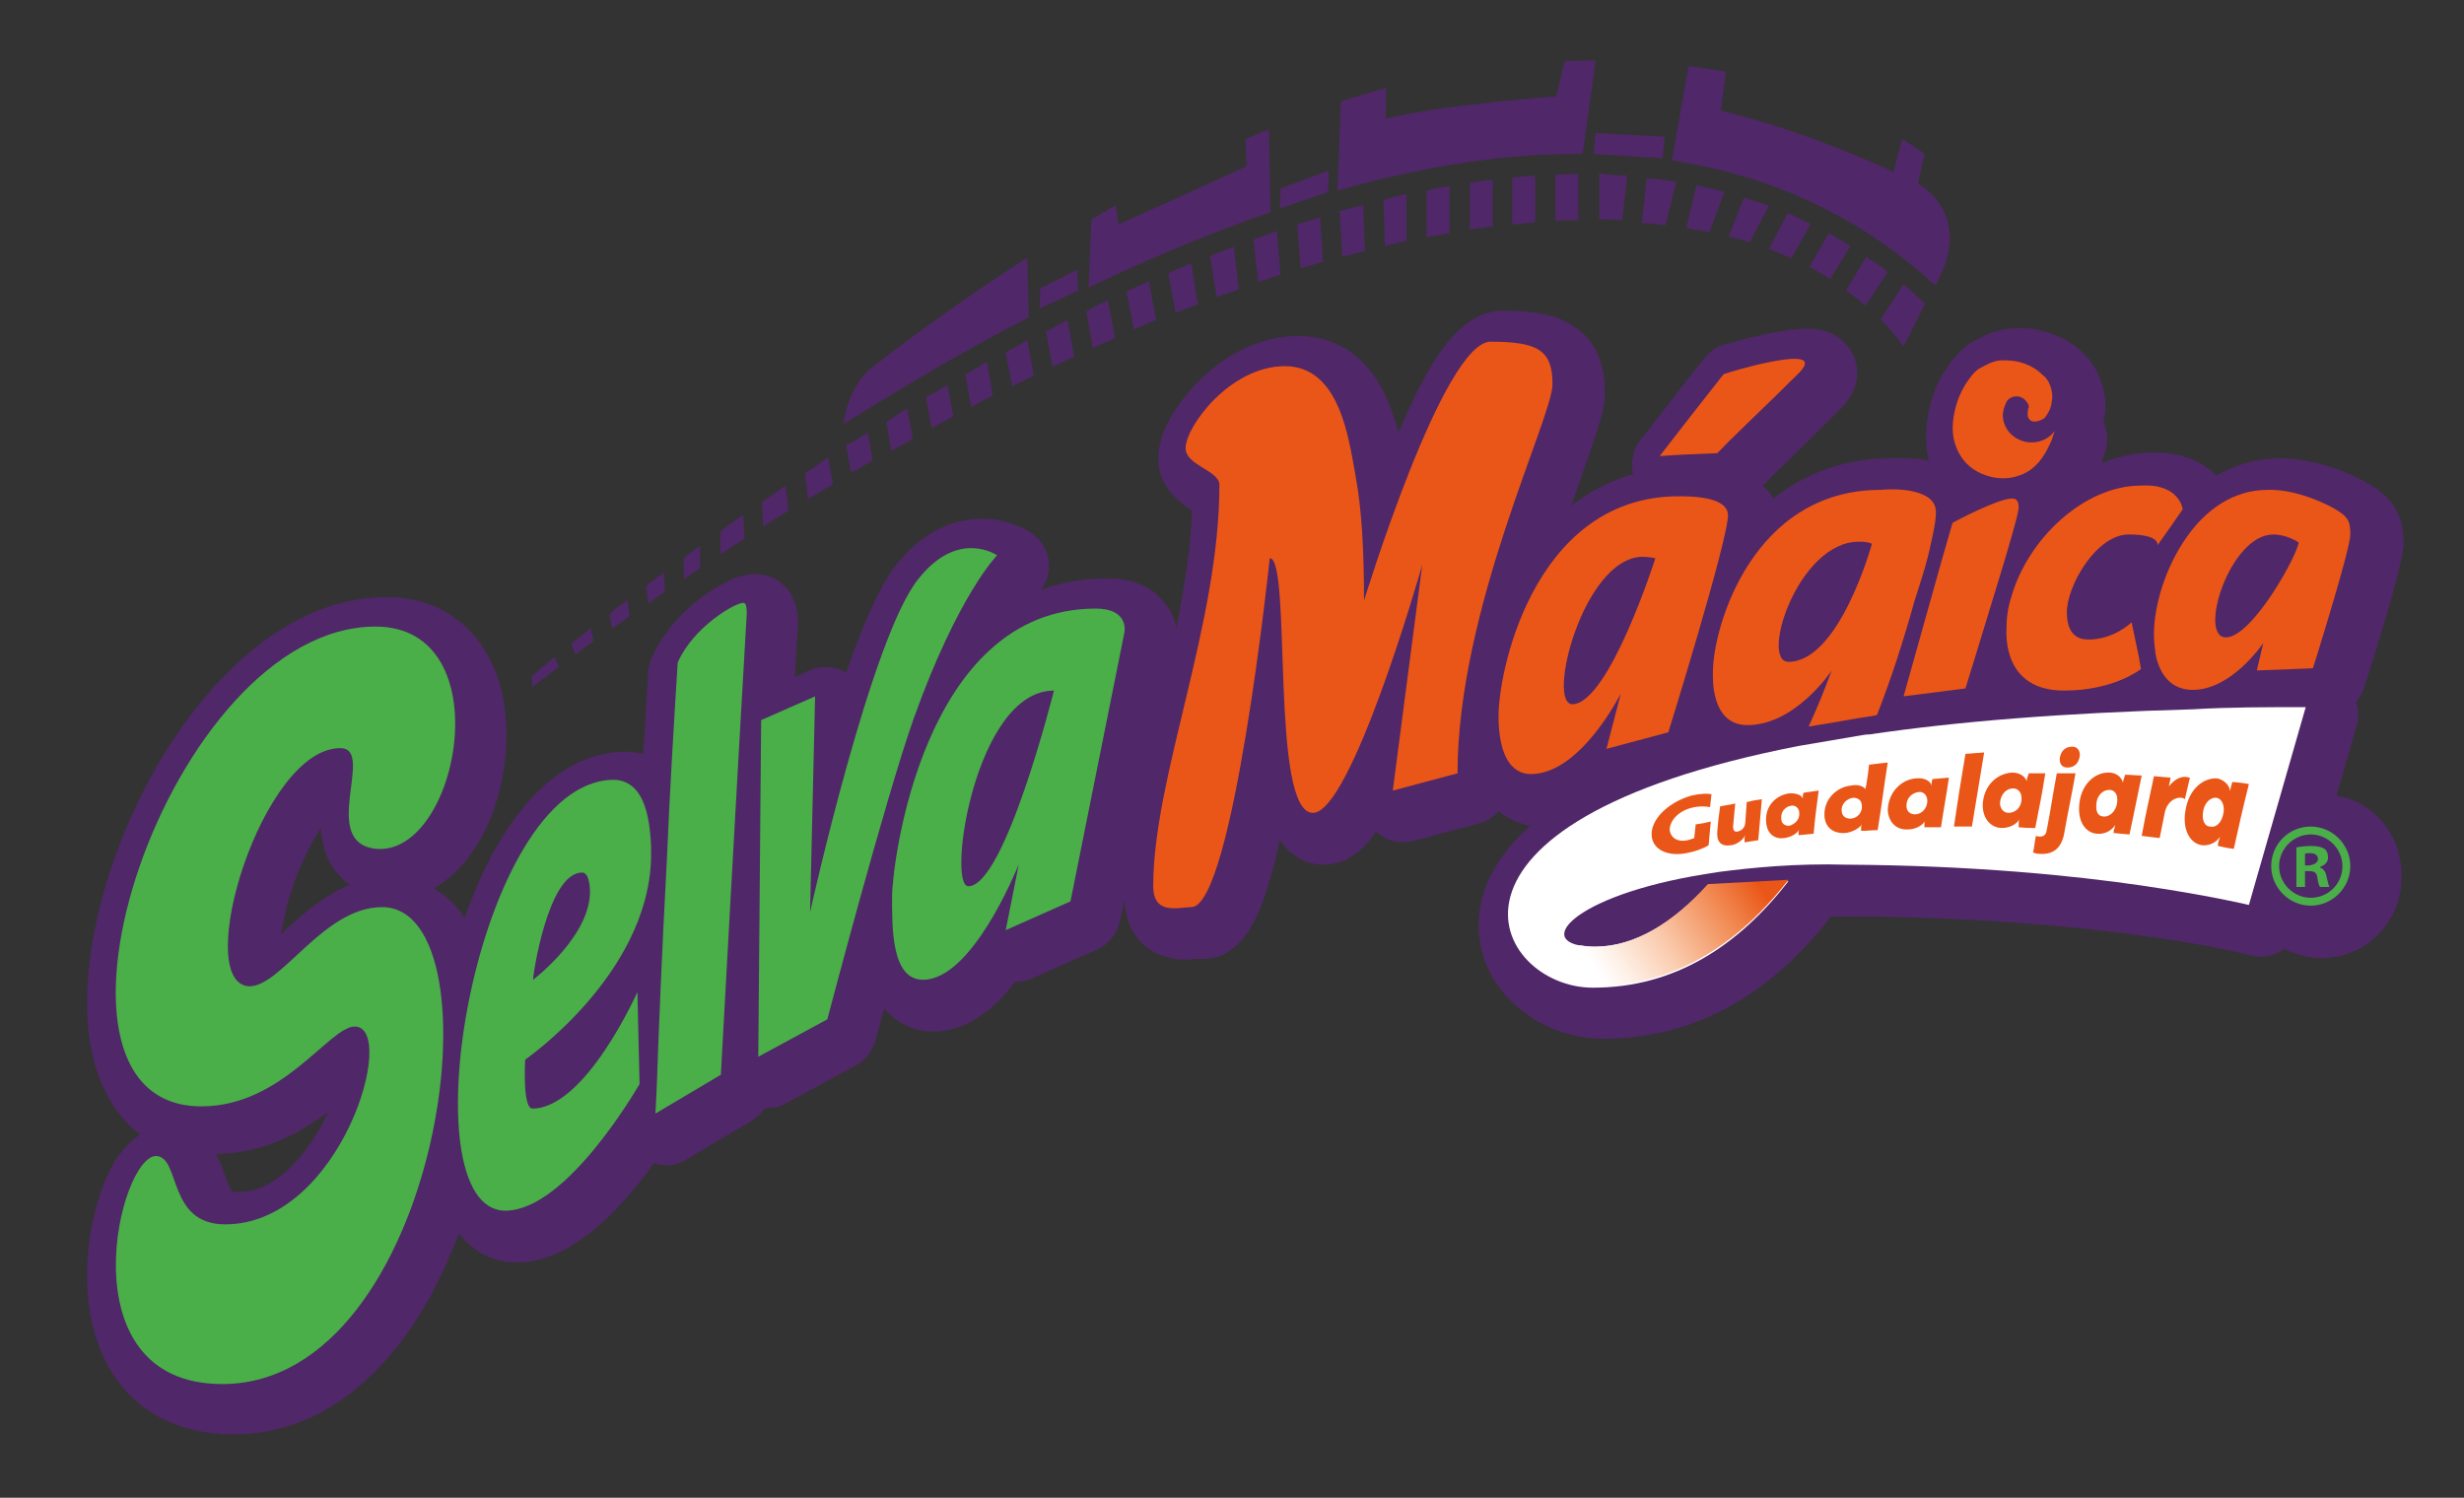 <?xml version="1.0" encoding="utf-8"?>
<!-- Generator: Adobe Illustrator 27.5.0, SVG Export Plug-In . SVG Version: 6.00 Build 0)  -->
<svg version="1.1" id="Capa_1" xmlns="http://www.w3.org/2000/svg" xmlns:xlink="http://www.w3.org/1999/xlink" x="0px" y="0px"
	 viewBox="0 0 342.5 208.2" style="enable-background:new 0 0 342.5 208.2;" xml:space="preserve">
<rect x="0" y="0" width="342.5" height="208.2" fill="#333333" stroke="none"/>
<style type="text/css">
	.st0{fill:#502768;}
	.st1{fill:#EA5617;}
	.st2{fill:#4AAE49;}
	.st3{fill:#FFFFFF;}
	.st4{fill:url(#SVGID_1_);}
	.st5{fill:#E4B329;}
	.st6{fill:url(#SVGID_00000161610610990767250370000017873499030196317605_);}
	.st7{opacity:0.25;clip-path:url(#SVGID_00000009587190372681492950000011551623088807540396_);fill:#502768;}
	.st8{fill:#FFFFFF;stroke:#502768;stroke-width:1.601;stroke-linecap:round;stroke-linejoin:round;stroke-miterlimit:10;}
	.st9{opacity:0.25;clip-path:url(#SVGID_00000108300558723809630560000017394333914187973285_);fill:#502768;}
	.st10{fill:#FFFFFF;stroke:#502768;stroke-width:2.692;stroke-linecap:round;stroke-linejoin:round;stroke-miterlimit:10;}
</style>
<g>
	<g>
		<g id="XMLID_00000078730311029693796610000004563423903875267510_">
			<path class="st0" d="M266.6,25.5c0,0,8.1,4.3,2.4,14.2c-10.2-9.4-22.4-15.2-36.6-17.4l2.3-13.1c1.8,0.2,3.6,0.5,5.2,0.8l-0.7,5.4
				c11.8,2.7,24,8.5,24,8.5l1.2-4.6c1.1,0.7,2.2,1.4,3.1,2.1L266.6,25.5z"/>
			<path class="st0" d="M267.6,42.2l-3,6c-0.7-1-1.7-2.3-3.2-3.8l3.2-4.9C265.6,40.4,266.6,41.3,267.6,42.2z"/>
			<path class="st0" d="M262.4,37.8l-3.1,4.7c-0.8-0.7-1.7-1.4-2.7-2.1l2.8-4.7C260.5,36.4,261.5,37,262.4,37.8z"/>
			<path class="st0" d="M257.2,34.2l-2.8,4.6c-0.9-0.6-1.9-1.1-2.9-1.7l2.7-4.7C255.2,33,256.2,33.5,257.2,34.2z"/>
			<path class="st0" d="M251.7,31.1l-2.7,4.8c-1-0.4-2-0.9-3.1-1.3l2.6-5C249.5,30.1,250.6,30.6,251.7,31.1z"/>
			<path class="st0" d="M245.9,28.6l-2.7,5.1c-0.9-0.3-1.9-0.6-2.9-0.8l2.1-5.4C243.5,27.8,244.7,28.2,245.9,28.6z"/>
			<path class="st0" d="M239.7,26.7l-2.1,5.6c-1-0.2-2.1-0.4-3.2-0.6l1.4-5.9C237.1,26,238.4,26.3,239.7,26.7z"/>
			<path class="st0" d="M233,25.3l-1.5,6c-1.1-0.1-2.2-0.3-3.3-0.3l0.7-6.2C230.4,24.9,231.7,25,233,25.3z"/>
			<polygon class="st0" points="231.4,19 231.1,22 221.5,21.4 221.8,18.5 			"/>
			<path class="st0" d="M226.2,24.4l-0.7,6.2c-1.1-0.1-2.1-0.1-3.2-0.1l0-6.4C223.6,24.3,224.9,24.4,226.2,24.4z"/>
			<path class="st0" d="M221.8,8.4l-1.8,13c-3.2,0-6.5,0.1-9.8,0.4c-7.7,0.7-15.8,2.3-24.3,4.7l0.5-12.4c2.1-0.7,4.2-1.3,6.3-1.9
				l-0.1,4.3c8.2-2,23.7-3.1,23.7-3.1l1.2-4.9C219,8.4,220.4,8.4,221.8,8.4z"/>
			<path class="st0" d="M219.4,24.2l0,6.4c-1,0-2.1,0-3.2,0.1l0-6.4C217.3,24.2,218.4,24.2,219.4,24.2z"/>
			<path class="st0" d="M213.4,24.4l0,6.5c-1.1,0.1-2.1,0.2-3.2,0.3l0-6.5c0.1,0,0.2,0,0.3,0C211.5,24.5,212.5,24.5,213.4,24.4z"/>
			<path class="st0" d="M207.5,25l0,6.5c-1.1,0.1-2.1,0.3-3.2,0.4l0-6.5C205.3,25.2,206.4,25.1,207.5,25z"/>
			<path class="st0" d="M201.5,25.9l0,6.5c-1.1,0.2-2.1,0.4-3.2,0.6l0-6.5C199.3,26.2,200.4,26,201.5,25.9z"/>
			<path class="st0" d="M195.5,27l0,6.5c-1,0.2-2,0.4-3,0.7l-0.2-6.4C193.3,27.5,194.4,27.2,195.5,27z"/>
			<path class="st0" d="M189.5,28.5l0.2,6.4c-1,0.3-2.1,0.5-3.1,0.8l-0.4-6.2l-0.4,0C187,29.1,188.3,28.8,189.5,28.5z"/>
			<polygon class="st0" points="184.7,23.7 184.6,26.7 177.9,29 178,26.2 			"/>
			<path class="st0" d="M183.5,30.2l0.4,6.2c-1,0.3-2.1,0.6-3.1,0.9l-0.5-6l-0.6,0.1C180.9,31,182.2,30.6,183.5,30.2z"/>
			<path class="st0" d="M177.5,32.1l0.5,6.1c-1,0.3-2.1,0.7-3.1,1l-0.7-5.9C175.3,32.9,176.4,32.5,177.5,32.1z"/>
			<path class="st0" d="M176.4,18l0.2,11.5c-8.1,2.8-16.6,6.3-25.3,10.5l0.4-9.5c1.1-0.7,2.3-1.3,3.4-2c0.2,1.3,0.4,2.7,0.4,2.7
				l17.8-8.1l-0.2-3.7C174.1,18.9,175.2,18.4,176.4,18z"/>
			<path class="st0" d="M171.5,34.3l0.7,5.9c-1,0.4-2.1,0.7-3.1,1.1l-0.9-5.7C169.3,35.1,170.4,34.7,171.5,34.3z"/>
			<path class="st0" d="M165.6,36.6l0.9,5.7c-1,0.4-2.1,0.8-3.1,1.2l-1-5.5C163.4,37.5,164.5,37.1,165.6,36.6z"/>
			<path class="st0" d="M159.7,39.1l1,5.4c-1,0.4-2,0.8-3.1,1.3l-1-5.3C157.6,40,158.7,39.6,159.7,39.1z"/>
			<path class="st0" d="M154,41.7L155,47c-1,0.4-2,0.9-3.1,1.4l-0.9-5.1C152,42.7,153,42.2,154,41.7z"/>
			<polygon class="st0" points="149.7,37.5 149.9,40.4 144.5,42.9 144.6,40.1 			"/>
			<path class="st0" d="M148.4,44.5l0.9,5.1c-1,0.5-2,0.9-3,1.4l-0.9-4.9c0.4-0.2,0.7-0.4,1.1-0.6C147.1,45.1,147.8,44.8,148.4,44.5
				z"/>
			<path class="st0" d="M142.8,35.8l0.2,8.3c-9.1,4.7-17.8,9.9-25.8,14.9l0.1-0.4c0.2-1.4,1.1-5.4,4-7.6
				C128,45.8,135.2,40.7,142.8,35.8z"/>
			<path class="st0" d="M142.8,47.3l0.9,4.9c-1,0.5-2,1-3,1.5l-0.9-4.7C140.8,48.4,141.8,47.9,142.8,47.3z"/>
			<path class="st0" d="M137.2,50.3L138,55c-1,0.5-2,1-3,1.6l-0.8-4.5C135.2,51.5,136.2,50.9,137.2,50.3z"/>
			<path class="st0" d="M131.7,53.5l0.8,4.4c-1,0.5-2,1.1-3,1.6l-0.8-4.3C129.7,54.7,130.7,54.1,131.7,53.5z"/>
			<path class="st0" d="M126.1,56.8l0.8,4.2c-1,0.6-2,1.1-3,1.7l-0.7-4C124.1,58,125.1,57.4,126.1,56.8z"/>
			<path class="st0" d="M120.6,60.1l0.7,3.9c-1,0.6-2,1.2-3,1.7l-0.7-3.8C118.6,61.4,119.6,60.8,120.6,60.1z"/>
			<path class="st0" d="M115.1,63.6l0.7,3.7c-1.2,0.7-2.4,1.4-3.5,2.1l-0.4-3.6C112.9,65.1,114,64.4,115.1,63.6z"/>
			<path class="st0" d="M109.2,67.5l0.4,3.5c-1.2,0.7-2.3,1.4-3.5,2.2l-0.2-3.4C107.1,69,108.1,68.3,109.2,67.5z"/>
			<path class="st0" d="M103.3,71.6l0.2,3.3c-1.2,0.7-2.3,1.5-3.4,2.2l0-3.2C101.1,73.1,102.2,72.3,103.3,71.6z"/>
			<path class="st0" d="M97.3,75.9l0,3.1c-0.8,0.5-1.5,1-2.2,1.5l-0.1-2.8C95.7,77,96.5,76.4,97.3,75.9z"/>
			<path class="st0" d="M92.3,79.6l0.1,2.7c-0.8,0.5-1.6,1.1-2.3,1.6l-0.3-2.4C90.6,80.8,91.4,80.2,92.3,79.6z"/>
			<path class="st0" d="M87.2,83.4l0.3,2.3c-0.9,0.6-1.7,1.2-2.4,1.7l-0.4-2C85.4,84.7,86.3,84.1,87.2,83.4z"/>
			<path class="st0" d="M82.1,87.3l0.4,1.8c-0.9,0.7-1.8,1.3-2.5,1.9l-0.6-1.5C80.2,88.8,81.2,88.1,82.1,87.3z"/>
			<path class="st0" d="M77.1,91.3l0.6,1.4c-2.4,1.8-3.7,2.8-3.7,2.8L73.9,94C74.6,93.4,75.7,92.5,77.1,91.3z"/>
		</g>
	</g>
	<path class="st0" d="M324.8,110.6l2.7-9.5c0.2-0.5,0.3-1.1,0.3-1.7c0-0.6-0.1-1.2-0.3-1.8c0.5-0.5,0.8-1.2,1.1-1.9
		c5.5-17.3,5.5-19.4,5.5-20.2c0-4-1.5-6.4-5.3-8.5c-3.8-2.1-8.2-3.3-11.8-3.3c-3.1,0-6.1,0.8-8.9,2.4c-1.6-1.6-4.3-3.2-8.7-3.2
		c-2.4,0-4.9,0.5-7.3,1.5c0.2-0.6,0.4-1.2,0.6-1.9c0.4-1.3,0.2-2.7-0.3-3.9c0.1-0.3,0.1-0.7,0.2-1c0.1-0.9,0.1-1.9-0.1-2.9
		c-0.4-2.1-1.3-4-2.8-5.5c-1.3-1.3-2.9-2.3-4.8-2.9c-1.4-0.5-2.9-0.7-4.3-0.7c-0.5,0-1,0-1.5,0.1c-1.8,0.2-3.2,0.9-4.1,1.4
		c-0.1,0.1-0.3,0.1-0.4,0.2c-2,1-3.5,3-4.4,4.5c0,0-0.1,0.1-0.1,0.1c-0.9,1.5-1.6,3.3-2,5.2c-0.5,2.5-0.5,4.8,0,6.9
		c-1.2-0.2-2.4-0.3-3.8-0.3c-0.5,0-0.9,0-1.2,0l-0.1,0l-0.1,0c-6.2,0-11.7,1.9-16.4,5.6c-0.4-0.7-0.9-1.3-1.5-1.8
		c1.4-1.4,2.7-2.6,4-3.9c1.8-1.8,3.9-3.8,6.8-6.7c2.9-2.9,2.5-5.7,2-7.1c-0.4-1.1-1.8-3.7-5.7-4.1c-0.3,0-0.6,0-1,0
		c-2.4,0-6.2,0.7-11.4,2.2c-1.1,0.3-2.1,1-2.8,1.9c-2.1,2.6-4.1,5.2-6,7.7c-1,1.2-1.9,2.5-2.9,3.7c-1,1.3-1.4,3.1-1,4.7
		c-3.1,0.9-6,2.4-8.6,4.4c0.5-1.3,0.9-2.6,1.3-3.7c2.3-6.6,3.4-9.5,3.4-11.9c0-4.7-1.7-8-5.1-9.8c-2.7-1.5-6-1.7-9.1-1.7
		c-5.8,0-10,6.3-14.5,16.9c-0.5-1.9-1.2-3.9-2.1-5.7c-3.3-6.4-8.3-7.7-11.9-7.7c-4.8,0-9.6,2.2-13.7,6.2c-1.3,1.3-5.7,6-5.7,10.8
		c0,4,2.9,6.1,4.7,7.3c-0.2,5.3-1.1,10.8-2.2,16.3c-0.2-1.2-0.7-2.5-1.7-3.6c-1.2-1.5-3.5-3.3-7.8-3.3c-3.3,0-6.4,0.5-9.3,1.6
		c0.8-1.1,1.2-2.4,1.1-3.8c-0.1-1.6-1-3.1-2.4-4.1c-0.5-0.3-3.1-2-6.9-2c-3,0-7.4,1-11.6,6c-2.2,2.6-4.6,7.7-7.3,15.4
		c-0.9-0.5-1.9-0.8-2.9-0.8c-0.8,0-1.5,0.2-2.2,0.5l-2,0.9c0.1-2.5,0.3-4.8,0.4-6.9c0.1-1.5,0-3.7-1.7-5.6c-1.1-1.2-2.7-1.8-4.3-1.8
		c-2.6,0-5.6,1.9-7.6,3.4c-2.1,1.6-5,4.4-6.7,8.2c-0.3,0.6-0.4,1.3-0.5,1.9c-0.2,3.3-0.4,7.2-0.7,11.5c-0.8-0.2-1.6-0.3-2.5-0.3
		l-0.1,0c-8.2,0.1-15.6,6.9-20.8,19.4c-0.5,1.2-1,2.5-1.4,3.7c-1.2-1.8-2.7-3.2-4.3-4.1c2.3-1.3,4.4-3.4,6.1-6.2
		c2.6-4.2,4-9.8,4-15.2c0-4.9-1.2-9.3-3.6-12.6c-3-4.2-7.5-6.5-13.1-6.5c-10.7,0-21.3,7.2-29.8,20.1c-7.3,11.2-11.8,25.1-11.8,36.3
		c0,5.9,1.3,10.8,3.8,14.5c1,1.5,2.2,2.8,3.6,3.8c-1.2,0.8-2.5,2-3.7,4c-3.4,5.9-6,19.1-0.6,28.5c3.4,5.9,9.5,9.2,17.2,9.2
		c6,0,11.7-2,16.7-6c4.2-3.4,8-8,11.1-13.9c1.3-2.5,2.5-5.2,3.6-8c1.6,2,4.2,4,8,4l0.1,0c5.3,0,11-3.7,16.8-10.9
		c0.7-0.9,1.5-1.9,2.2-2.9c0.5,0.2,1.1,0.3,1.7,0.3c1,0,2-0.3,2.8-0.8l9.1-5.4c0.8-0.5,1.4-1.1,1.9-1.8c0.1,0,0.2,0,0.4,0
		c0.9,0,1.8-0.2,2.6-0.7l9.6-5.2c1.3-0.7,2.3-2,2.7-3.5c0,0,0.5-1.7,1.2-4.4c0.5,0.6,1.1,1.1,1.7,1.6c1.5,1,3.2,1.6,5.1,1.6
		c4,0,7.9-2.3,11.4-6.9c0,0,0,0,0.1,0c0.8,0,1.5-0.2,2.3-0.5l9-4c1.6-0.7,2.8-2.2,3.2-4l0.6-2.8c0.2,4.9,3.5,8.2,8.5,8.2
		c0.7,0,1.4-0.1,1.9-0.1c0.2,0,0.4,0,0.5,0c6.2,0,8.3-7.6,9.5-11.6c0.4-1.4,0.8-3.1,1.2-4.9c1.2,1.7,3.1,3.4,6.1,3.4
		c3.2,0,5.5-2,7.3-4.6c0,0,0.1,0.1,0.1,0.1c1,0.9,2.3,1.4,3.7,1.4c0.5,0,1-0.1,1.4-0.2l9-2.4c1.1-0.3,2.1-0.9,2.8-1.7
		c1.3,1,2.8,1.7,4.4,2c-6.4,5.7-7.5,11.3-7.1,15.2c0.4,4.1,2.5,7.9,6.1,10.6c3.2,2.5,7.2,3.8,11.2,3.8c12.2,0,22.9-5.7,31.6-17
		c0.6,0,1.2,0,1.8,0c27.9,0,49.2,3.5,56.5,5.4c0.5,0.1,0.9,0.2,1.4,0.2c1.2,0,2.4-0.4,3.3-1.1c1.6,0.8,3.4,1.3,5.2,1.3
		c6.1,0,11.1-5,11.1-11.1C334,116.1,330,111.5,324.8,110.6z M39.1,129.8c0.4-2.6,1.2-6.1,3-10.1c0.8-1.8,1.7-3.4,2.5-4.6
		c0.1,2.1,0.7,4.3,2.1,6.1c0.6,0.7,1.2,1.3,1.9,1.8C44.8,124.6,41.7,127.4,39.1,129.8C39.2,129.7,39.2,129.8,39.1,129.8z
		 M45.6,154.6c-0.5,1-1,2.1-1.7,3.2c-1.8,2.9-5.6,7.9-10.8,7.9c-0.2,0-0.7,0-0.8-0.1c-0.4-0.4-0.9-1.8-1.1-2.4
		c-0.3-0.8-0.6-1.8-1.2-2.8C36.5,160.4,41.7,157.5,45.6,154.6z"/>
	<g id="XMLID_00000008847671617967204460000010582356570290687105_">
		<g id="XMLID_00000075148414263501887940000009837359381810037898_">
			<path class="st1" d="M324.3,70.6c2.1,1.2,2.4,1.8,2.4,3.7c0,2.1-5.2,18.6-5.2,18.6l-7.8,0.3l0.9-3.8c-0.3,0.4-4.5,6.5-9.8,6.5
				c-2.7,0-4.4-1.7-5.1-4.6c0-0.2-0.1-0.4-0.1-0.6c-0.1-0.8-0.2-1.6-0.2-2.5c0-4,1.6-9.4,4.6-13.6c2.6-3.7,6.4-6.5,11.2-6.5
				C318.2,68,321.7,69.2,324.3,70.6z M319.5,75.4c0,0-1.6-1.1-3.5-1.1c-6.1,0-10.5,14.3-6.6,14.3C313.1,88.6,319.5,76.9,319.5,75.4z
				"/>
			<path class="st2" d="M321.2,114.9c3,0,5.5,2.5,5.5,5.5c0,3-2.5,5.5-5.5,5.5s-5.5-2.5-5.5-5.5
				C315.7,117.4,318.1,114.9,321.2,114.9z M325.6,120.4c0-2.4-2-4.4-4.4-4.4s-4.4,2-4.4,4.4s2,4.4,4.4,4.4S325.6,122.9,325.6,120.4z
				"/>
			<path class="st2" d="M323.8,123.3h-1.3c-0.2-0.2-0.3-0.7-0.4-1.4c-0.1-0.6-0.4-0.8-1.1-0.8h-0.6v2.2h-1.2v-5.5
				c0.5-0.1,1.2-0.2,2.1-0.2c1,0,1.5,0.2,1.8,0.4c0.3,0.2,0.5,0.6,0.5,1.2c0,0.7-0.5,1.1-1.1,1.3v0.1c0.5,0.2,0.8,0.6,0.9,1.3
				C323.6,122.8,323.7,123.1,323.8,123.3z M322.2,119.4c0-0.5-0.4-0.8-1.1-0.8c-0.3,0-0.6,0-0.7,0.1v1.6h0.6
				C321.7,120.2,322.2,119.9,322.2,119.4z"/>
			<path class="st3" d="M320.5,98.3l-7.9,27.5c0,0-5.3-1.3-14.9-2.7c-9.6-1.4-23.6-2.8-41.1-2.9c-6.8-0.2-13,0.4-17.6,1c0,0,0,0,0,0
				c-0.7,0.1-1.3,0.2-1.9,0.3c-18.9,3-24.5,10.1-15.4,10.1c5.6,0,10.9-3.4,15.7-8.5l11.2-0.6c-7,9-15.8,14.8-27.2,14.8
				c-13.7,0-26.3-22.9,28.6-33.6l8.8-1.5l0.7-0.1l0.3,0c12.2-1.8,27-3,45-3.5C309.8,98.3,315,98.3,320.5,98.3z"/>
			<path class="st1" d="M303.4,70.8l-1.6,2.3l-1.9,2.7c0-0.1,0.3-1.5-4-1.5c-4.5,0-8.6,7.1-8.6,10.8c0,3.1,1.5,3.8,3,3.8
				c3.6,0,6-2.4,6-2.4l1,4.8l0.1,0.6l0.2,1.1c0,0-3.7,3-10.7,3c-8.6,0-8-8-8-8.6c0-1.5,0.2-3,0.7-4.5v0c2.3-8,10.1-15.4,18-15.4
				C303,67.2,303.4,70.8,303.4,70.8z"/>
			<path class="st1" d="M285.2,54.4c0.1,0.5,0.1,0.9,0,1.4c0,0.4-0.2,0.9-0.3,1.2c-0.2,0.4-0.4,0.7-0.6,1c-0.3,0.3-0.6,0.4-0.9,0.5
				c-0.6,0.2-1.1,0.1-1.3-0.2c-0.3-0.3-0.3-0.8-0.2-1.3c0-0.1,0-0.2,0.1-0.3c0,0,0,0,0,0c0-0.3,0-0.5-0.2-0.7
				c-0.3-0.5-0.8-0.9-1.5-0.9c-0.7,0-1.3,0.4-1.5,1c-0.2,0.5-0.4,1-0.4,1.6c0,2.1,1.8,3.8,4,3.8c1.3,0,2.5-0.6,3.2-1.6
				c-0.2,0.6-0.4,1.4-0.7,1.9c-0.9,2-2.1,3.4-3.7,4.1s-3.3,0.8-5.1,0.2c-1.8-0.6-3.1-1.7-3.9-3.3s-1-3.4-0.5-5.6
				c0.3-1.4,0.8-2.6,1.4-3.6c0,0,1.2-2,2.1-2.4c0.9-0.5,1.8-1,2.8-1.1c0.3,0,0.5,0,0.8,0c0.8,0,1.6,0.1,2.5,0.4
				c1.1,0.4,1.9,0.9,2.6,1.6C284.6,52.6,285,53.4,285.2,54.4z"/>
			<path class="st1" d="M279.7,69.3c0.7,0,0.9,0.5,0.9,1.3c0,0.7-1.5,5.9-3.2,11.4c-2,6.6-4.2,13.7-4.2,13.7l-8.6,1.1l5.3-18.9
				l1.5-5.2C271.5,72.6,277.7,69.3,279.7,69.3z"/>
			<path class="st1" d="M269.1,71.2c0,1.4-0.5,3.5-1.1,6.1c-0.5,2-1.2,4.1-1.9,6.3c-1.5,5.4-3.2,10.7-5.2,15.8
				c-0.4,0.1-1,0.2-1.7,0.3c-0.2,0-0.5,0.1-0.7,0.1c-2.2,0.4-5.2,0.9-7.1,1.2c1.2-2.6,2.3-5.3,3.2-7.8c-0.1,0.2-5.1,7.6-11.7,7.6
				c-5.2,0-4.8-6.8-4.8-7.4c0-6.2,5.5-25.3,23.3-25.3C262,68,269.1,67.5,269.1,71.2z M260.2,75.6c0,0-0.4-0.3-1.8-0.3
				c-8.5,0-13.8,16.7-9.8,16.7C255.7,92,260.2,75.6,260.2,75.6z"/>
			<path class="st1" d="M249.9,49.9c1.1,0.1,1.4,0.6,0.3,1.8c-5.3,5.3-7.7,7.4-11.5,11.3c-2.7,0.1-5.3,0.2-8,0.4
				c3-3.9,5.9-7.6,8.9-11.4C242.1,51.2,247.6,49.7,249.9,49.9z"/>
			<path class="st1" d="M240.2,71.5c0.1,3.3-8.3,30.3-8.3,30.3l-8.6,2.3l2-7.7c0,0-5.5,11-12.3,11.2c-0.6,0-4.5,0.4-4.7-7.6
				c-0.2-6.2,4.7-30.3,24.2-31C239.6,68.8,240.1,70.7,240.2,71.5z M230.1,77.6c0,0-0.9-0.2-1.9-0.2c-8.2,0.3-13.3,20.6-9.6,20.5
				C223.7,97.7,230.1,77.6,230.1,77.6z"/>
			<path class="st1" d="M207.2,47.5c6.6,0,8.6,1.2,8.6,5.9s-13.2,31.2-13.2,54.1l-9,2.4l4.1-31.4c-0.3,1.1-9.9,34.5-15.2,34.5
				c-6,0-2.9-35.4-6-35.4c0,0-5.1,48.5-10.9,48.5c-1.7,0-5.3,1.2-5.3-2.9c0-15.2,9.2-36.4,9.2-55.8c0-2-4.7-2.7-4.7-5.1
				c0-3,6.2-11.4,13.8-11.4c7.7,0,8.9,10.3,9.8,15.1c0.9,4.8,1.2,10.6,1.2,17.5C189.6,83.5,200.6,47.5,207.2,47.5z"/>
			<path class="st2" d="M152.3,84.6c4.7,0,4,3.3,4,3.3l-7.5,37.4l-9,4l1.8-9.1c-0.4,0.9-6.5,16-13.3,16c-4.4,0-4.3-7.2-4.3-11.6
				C124,120.3,128.2,84.6,152.3,84.6z M134.6,123.2c5.1,0,11.9-27.2,11.9-27.2C135.5,96,131.6,123.2,134.6,123.2z"/>
			<path class="st2" d="M138.6,77.2c0,0-5.4,5.4-11.6,22.7c-3.9,11-12,41.8-12,41.8l-9.6,5.2l0.4-46.8l7.5-3.3l-0.7,30
				c0,0,8.6-38.8,15.2-46.5C133.3,73.5,138.6,77.2,138.6,77.2z"/>
			<path class="st2" d="M103.3,83.8c0.4,0,0.5,0.5,0.5,1.5c-1.2,20.3-3.6,64.1-3.6,64.1l-9.1,5.4c0,0,0.1-1.5,0.2-4
				c0.2-6.1,0.7-18.5,1.4-31.4c0.4-9.5,1-19.3,1.5-27.3C96.4,87.1,102.2,83.8,103.3,83.8z"/>
			<path class="st2" d="M90.5,117.6c0,0.6,0,1.2,0,1.8C90,135.6,73,147.3,73,147.3s-0.4,6.8,1,6.8c7.4,0,14.6-16.2,14.6-16.2
				l0.3,12.8c0,0,0,0,0,0c-0.6,1-10.2,17.5-18.6,17.6c-14.1,0.1-4.2-59.8,15-59.9C89.4,108.5,90.3,113.2,90.5,117.6z M74.1,136.2
				c0,0,8.2-6.2,7.9-12.6c-0.1-1.4-0.4-2.3-1.1-2.3C76.1,121.3,74,136.1,74.1,136.2C74.1,136.2,74.1,136.2,74.1,136.2z"/>
			<path class="st2" d="M53.1,126.1c16.9,0,8.2,66.3-22.2,66.3c-22.1,0-14.3-32.1-9.1-31.7c3.3,0.3,1.5,9.5,9.5,9.5
				c16.1,0,24.1-27.5,18-27.5c-3.5,0-10,11.1-21.3,11.1c-26.5,0-4.5-66.7,24.2-66.7c17.6,0,11.6,31.9,0.1,30.9c-8.1-0.8,0-14-5-14
				c-10.9,0-20.6,32.3-12.8,33.1C39,137.4,44.9,126.1,53.1,126.1z"/>
		</g>
	</g>
	<linearGradient id="SVGID_1_" gradientUnits="userSpaceOnUse" x1="243.602" y1="121.532" x2="222.763" y2="136.102">
		<stop  offset="0" style="stop-color:#EA5617"/>
		<stop  offset="0.238" style="stop-color:#F1874F"/>
		<stop  offset="0.613" style="stop-color:#FACBAD"/>
		<stop  offset="0.876" style="stop-color:#FEF1E8"/>
		<stop  offset="1" style="stop-color:#FFFFFF"/>
	</linearGradient>
	<path class="st4" d="M221.7,131.6c-0.8,0-1.5-0.1-2.1-0.2c-1.3,1.4-2.4,3-3.2,4.7c1.6,0.7,3.3,1,5,1c11.3,0,20.2-5.8,27.2-14.8
		l-11.2,0.6C232.6,128.2,227.3,131.6,221.7,131.6z"/>
	<g>
		<path class="st1" d="M299.4,107.9c-0.7,3.4-1.1,5-1.7,8.3c1,0.1,1.5,0.2,2.5,0.3c0.3-1.4,0.4-2.1,0.7-3.5c0.3-1.5,1.4-2.2,2.3-2.1
			c0.3,0,0.5,0.2,0.5,0.2c0.3-1.2,0.4-1.8,0.7-3c0,0-0.2,0-0.5-0.1c-0.9-0.1-1.8,0.5-2.4,1.3c0-0.1,0-0.3,0.1-0.5
			c0-0.2,0.1-0.4,0.1-0.7C300.8,108,300.3,108,299.4,107.9z"/>
		<path class="st1" d="M282.6,118.5c0.2-0.9,0.2-1.4,0.4-2.3c0.1,0,0.3,0.1,0.5,0.1c0.5,0,0.9-0.2,1-0.9c0.6-3.1,0.8-4.7,1.4-7.9
			c1,0,1.5,0,2.6,0c-0.6,3.4-1,5.1-1.6,8.5c-0.4,1.9-1.5,2.8-3.3,2.7C283.2,118.7,282.8,118.6,282.6,118.5z M287.4,106.7
			c1,0,1.6-0.7,1.7-1.7c0-0.8-0.4-1.2-1.1-1.2c-1,0-1.6,0.7-1.7,1.7C286.3,106.3,286.7,106.7,287.4,106.7z"/>
		<path class="st1" d="M273.2,104.8c-0.7,4.1-1,6.1-1.6,10.1c1,0,1.5,0,2.5,0c0.7-4.1,1-6.2,1.7-10.3
			C274.7,104.7,274.2,104.7,273.2,104.8z"/>
		<path class="st1" d="M238.7,115.6c-0.1,1.5,0.6,2.1,1.9,1.9c0.9-0.1,1.7-0.8,2-1.4c0,0,0,0,0,0c0,0.1-0.1,0.2-0.1,0.4
			c0,0.2,0,0.3,0,0.6c0.7-0.1,1.1-0.2,1.9-0.3c0.2-2.2,0.3-3.4,0.5-5.7c-0.8,0.1-1.3,0.2-2.1,0.4c-0.1,1.1-0.1,1.7-0.2,2.8
			c0,0.7-0.5,1.2-1.1,1.3c-0.4,0.1-0.6-0.2-0.6-0.7c0.1-1.3,0.2-1.9,0.3-3.2c-0.8,0.2-1.2,0.2-2.1,0.4
			C238.9,113.6,238.8,114.3,238.7,115.6z"/>
		<path class="st1" d="M229.6,116.3c0.2,1.8,2.2,2.8,4.8,2.3c1.1-0.2,2.3-0.6,3.1-1.1c0.1-1.3,0.2-2,0.3-3.3
			c-0.8,0.2-1.3,0.3-2.1,0.4c-0.1,0.8-0.1,1.2-0.2,1.9c-0.2,0.1-0.6,0.2-0.9,0.3c-1.4,0.3-2.3-0.3-2.5-1.3c-0.1-1.3,1.1-2.7,3-3.2
			c1.2-0.3,2-0.2,2.6-0.1c0.1-0.7,0.1-1.1,0.2-1.8c-0.6-0.1-1.5-0.1-2.8,0.2C231.9,111.5,229.3,114,229.6,116.3z"/>
		<path class="st1" d="M295.1,108.8C295.1,108.8,295.1,108.8,295.1,108.8c0,0,0-0.2,0.1-0.5c0.1-0.2,0.1-0.4,0.2-0.6
			c0.9,0,1.4,0.1,2.3,0.1c-0.7,3.3-1,5-1.7,8.2c-0.9-0.1-1.4-0.1-2.2-0.2c0-0.3,0-0.4,0.1-0.6c0.1-0.3,0.1-0.5,0.1-0.5c0,0,0,0,0,0
			c-0.5,0.8-1.5,1.3-2.5,1.2c-1.5-0.1-2.6-1.5-2.5-3.7c0.1-3.1,2.2-4.9,4.2-4.8C294.1,107.4,294.9,108,295.1,108.8z M292.4,113.5
			c0.8,0.1,1.8-0.7,1.9-2.1c0.1-1-0.4-1.6-1.1-1.6c-0.9,0-1.8,0.8-1.8,2.1C291.3,112.9,291.7,113.5,292.4,113.5z"/>
		<path class="st1" d="M279.7,107.4c1,0,1.8,0.5,2,1.2c0,0,0,0,0,0c0,0,0-0.2,0.1-0.5c0.1-0.2,0.1-0.3,0.2-0.6c0.9,0,1.4,0,2.3,0
			c-0.5,3.1-0.8,4.6-1.4,7.6c-0.9,0-1.3,0-2.3-0.1c0-0.2,0-0.4,0-0.6c0-0.3,0.1-0.5,0.1-0.5c0,0,0,0,0,0c-0.4,0.7-1.4,1.2-2.4,1.2
			c-1.5,0-2.7-1.2-2.7-3.2C275.7,109.2,277.6,107.5,279.7,107.4z M281,111c0-0.9-0.5-1.4-1.2-1.4c-0.9,0-1.7,0.8-1.8,2
			c0,0.8,0.5,1.4,1.2,1.4C280.1,113,281,112.3,281,111z"/>
		<path class="st1" d="M266.4,108.2c1-0.1,1.9,0.3,2.1,1c0,0,0,0,0,0c0,0,0-0.2,0-0.4c0-0.2,0.1-0.3,0.1-0.5
			c0.9-0.1,1.4-0.1,2.3-0.2c-0.4,2.8-0.7,4.2-1.1,6.9c-0.9,0-1.4,0-2.3,0c0-0.2,0-0.3,0-0.5c0-0.3,0.1-0.4,0.1-0.4c0,0,0,0,0,0
			c-0.4,0.7-1.4,1.2-2.4,1.2c-1.5,0.1-2.7-0.9-2.8-2.7C262.5,110,264.4,108.3,266.4,108.2z M267.9,111.3c0-0.8-0.6-1.3-1.2-1.2
			c-0.9,0.1-1.7,0.8-1.7,1.9c0,0.8,0.5,1.2,1.2,1.2C267,113.2,267.9,112.5,267.9,111.3z"/>
		<path class="st1" d="M259.3,109.7C259.3,109.7,259.3,109.7,259.3,109.7c0,0,0-0.2,0.1-0.5c0.2-1.2,0.3-1.8,0.4-2.9
			c1-0.1,1.5-0.2,2.6-0.3c-0.6,3.8-0.8,5.7-1.4,9.4c-0.9,0-1.4,0.1-2.3,0.1c0-0.2,0-0.3,0-0.5c0-0.2,0.1-0.4,0.1-0.4c0,0,0,0,0,0
			c-0.4,0.6-1.4,1.1-2.3,1.2c-1.6,0.1-2.8-0.7-2.9-2.4c-0.1-2.3,1.7-4,3.7-4.2C258.3,109,259,109.3,259.3,109.7z M258.8,112
			c0-0.8-0.6-1.1-1.2-1.1c-0.9,0.1-1.7,0.9-1.6,1.8c0,0.7,0.5,1.1,1.2,1.1C258,113.8,258.9,113.1,258.8,112z"/>
		<path class="st1" d="M250.6,111C250.6,111,250.6,111,250.6,111c0,0,0-0.2,0-0.4c0-0.2,0.1-0.3,0.1-0.4c0.8-0.1,1.3-0.2,2.1-0.3
			c-0.3,2.4-0.5,3.6-0.7,6c-0.8,0.1-1.3,0.1-2.1,0.2c0-0.2,0-0.3,0-0.4c0-0.2,0.1-0.4,0.1-0.4c0,0,0,0,0,0c-0.3,0.6-1.2,1.1-2.1,1.2
			c-1.3,0.2-2.4-0.6-2.5-2.2c-0.2-2.2,1.3-3.7,3.1-4C249.6,110.2,250.4,110.5,250.6,111z M250.1,113c0-0.7-0.6-1.1-1.1-1
			c-0.8,0.1-1.5,0.8-1.4,1.8c0,0.7,0.5,1,1.1,1C249.4,114.6,250.2,114,250.1,113z"/>
		<path class="st1" d="M310,110C310,110,310.1,110,310,110c0,0,0-0.2,0.1-0.6c0.1-0.3,0.1-0.4,0.2-0.7c0.9,0.1,1.4,0.1,2.3,0.3
			c-0.9,3.6-1.3,5.4-2.1,9c-0.9-0.1-1.3-0.2-2.2-0.4c0-0.3,0-0.4,0.1-0.7c0.1-0.3,0.2-0.6,0.2-0.6c0,0,0,0,0,0
			c-0.5,0.8-1.5,1.3-2.5,1.2c-1.5-0.2-2.6-1.8-2.4-4.2c0.3-3.4,2.4-5.2,4.5-5.1C309.1,108.4,309.9,109.1,310,110z M309.1,112.8
			c0.1-1.1-0.4-1.8-1-1.9c-0.9-0.1-1.8,0.8-1.9,2.2c-0.1,1,0.3,1.8,1,1.8C308,115.1,308.9,114.4,309.1,112.8z"/>
	</g>
</g>
</svg>
